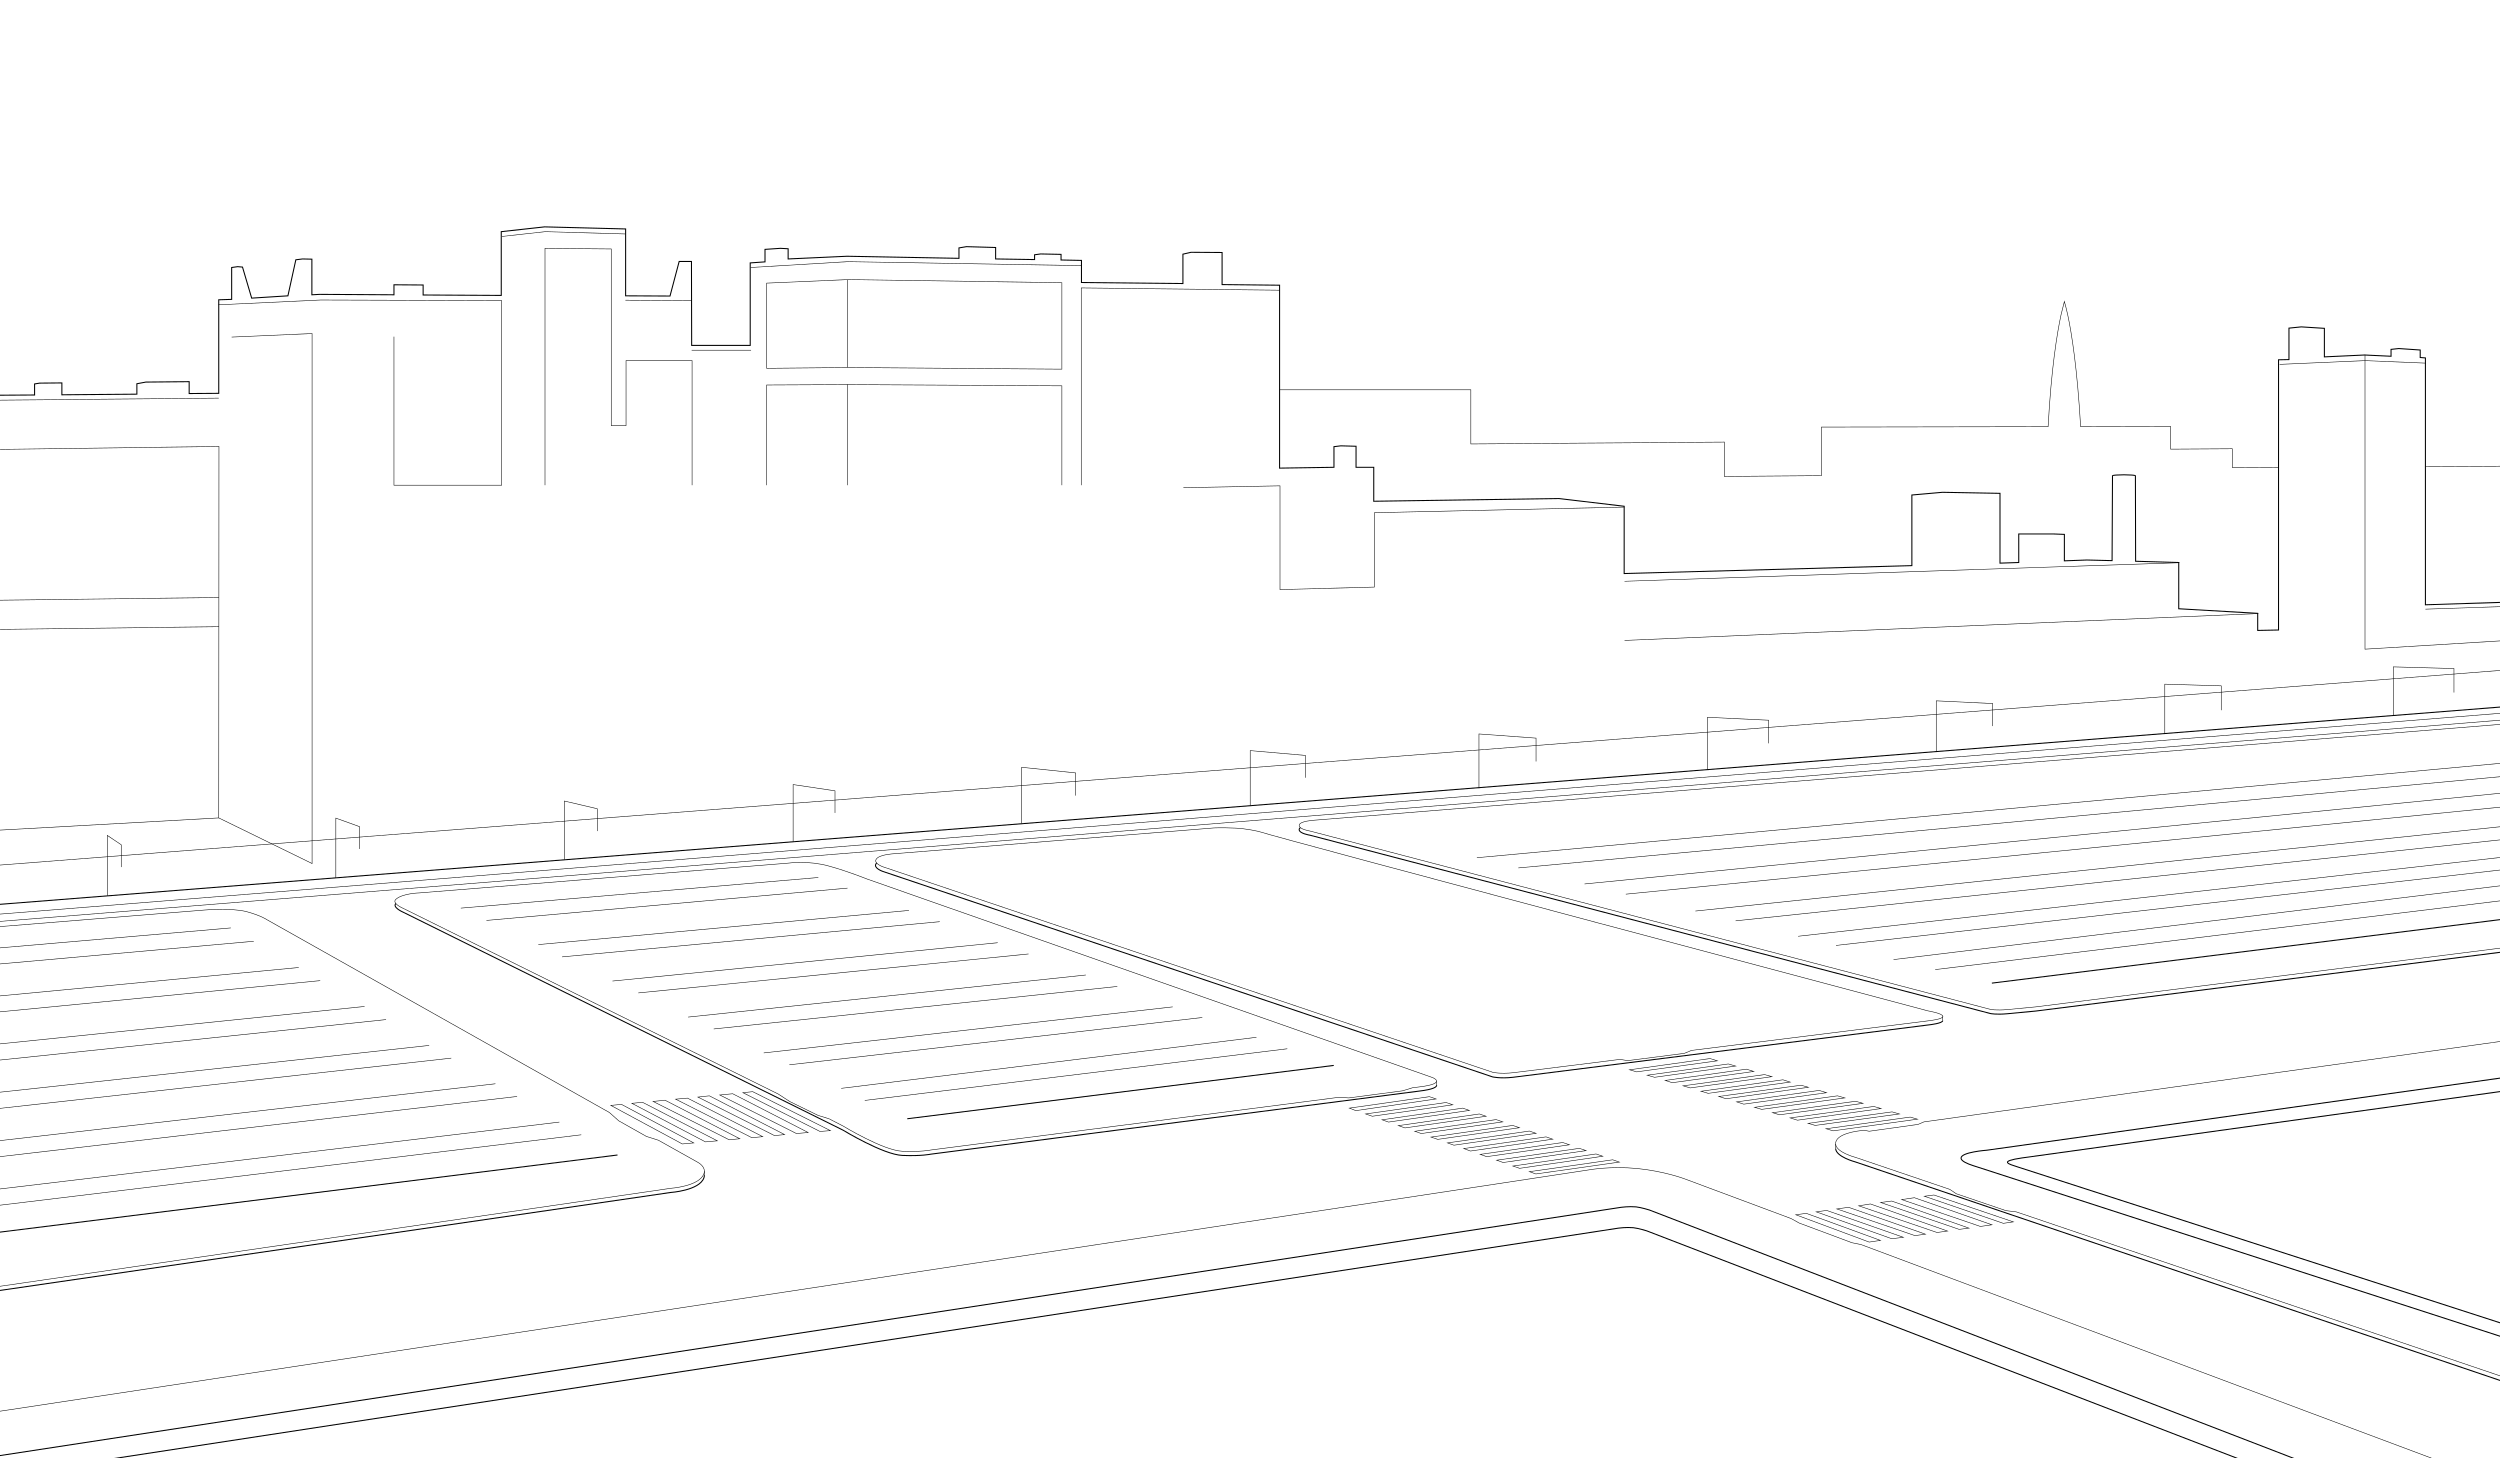 <?xml version="1.0" encoding="UTF-8"?> <!-- Generator: Adobe Illustrator 27.3.1, SVG Export Plug-In . SVG Version: 6.00 Build 0) --> <svg xmlns="http://www.w3.org/2000/svg" xmlns:xlink="http://www.w3.org/1999/xlink" x="0px" y="0px" viewBox="0 0 1200 700" style="enable-background:new 0 0 1200 700;" xml:space="preserve"> <style type="text/css"> .st0{fill:#FFFFFF;stroke:#000000;stroke-width:0.5;stroke-miterlimit:10;} .st1{fill-rule:evenodd;clip-rule:evenodd;fill:#FFFFFF;stroke:#000000;stroke-width:0.25;stroke-miterlimit:10;} .st2{fill:#FFFFFF;stroke:#000000;stroke-width:0.25;stroke-miterlimit:10;} .st3{fill:#2D317E;} .st4{fill:#FFFFFF;} .st5{fill:#020203;} .st6{fill-rule:evenodd;clip-rule:evenodd;fill:#CE2E26;} .st7{fill:#CE2E26;} .st8{fill:none;stroke:#C7C7C6;stroke-width:0.749;stroke-linecap:round;stroke-linejoin:round;stroke-miterlimit:10;} .st9{fill:#D24436;} .st10{fill:#DADADA;} .st11{fill:#3D589E;} .st12{fill:#456CAE;} .st13{fill:#D03B2F;} .st14{opacity:0.502;fill:#EBEBEB;} .st15{opacity:0.502;fill:#D6D6D6;} .st16{fill:none;stroke:#C4C3C3;stroke-miterlimit:8;} .st17{fill:#F6F6F6;} .st18{fill:#EDEDED;} .st19{fill:#E3E3E3;} .st20{fill:none;stroke:#7EB145;stroke-width:0.5;stroke-miterlimit:10;} .st21{fill:none;stroke:#7EB145;stroke-width:0.2;stroke-miterlimit:10;} .st22{fill:#7EB145;} .st23{fill:none;stroke:#000000;stroke-width:0.5;stroke-miterlimit:10;} .st24{fill:none;stroke:#000000;stroke-width:0.25;stroke-miterlimit:10;} .st25{fill:#CE2E26;stroke:#000000;stroke-width:0.5;stroke-miterlimit:10;} .st26{fill:#D9D9D9;filter:url(#Adobe_OpacityMaskFilter);} .st27{mask:url(#mask0_9696_104_00000173863147404721574620000018118926463683218318_);} .st28{fill:none;stroke:#000000;stroke-width:0.25;stroke-linecap:round;stroke-linejoin:round;stroke-miterlimit:10;} .st29{fill:#9D9D9C;} .st30{fill:#C6C6C6;} .st31{fill:none;stroke:#000000;stroke-miterlimit:10;} .st32{fill:#FFFFFF;stroke:#000000;stroke-width:0.25;stroke-linecap:round;stroke-linejoin:round;stroke-miterlimit:10;} .st33{fill:none;stroke:#000000;stroke-width:0.5;stroke-linecap:round;stroke-linejoin:round;stroke-miterlimit:10;} .st34{fill:#FFFFFF;stroke:#000000;stroke-width:0.5;stroke-linecap:round;stroke-linejoin:round;stroke-miterlimit:10;} </style> <g id="Layer_1"> <path class="st2" d="M1218.2,348.7v-125l-146.7,0.7v-9l-29.6,0.2v-10.9l-43.2,0.1c-1.6-27.9-4.3-44.9-6.2-53.7 c-0.4-2-1.4-5.7-1.6-6.4c-0.2,0.8-1.1,4.4-1.6,6.4c-1.9,8.9-4.7,25.8-6.2,53.7L874.3,205v23.3l-46.6,0.4v-16.5L706,213.1v-26H595 l-35.2,27.4l-595.6,4.9l1.4,220.1"></path> <path class="st0" d="M-19.6,436.5V198L0,189.7l16.6-0.1v-5.3l2.4-0.4l10.7-0.1v5.7l36-0.3v-5l4.3-0.8l20.8-0.2v5.7l14.2-0.1v-44.9 l6.2-0.2v-15.3l2.9-0.4l2.3,0.2l4.4,14.9l17.4-1.1l3.8-17.3l3.2-0.4l4.5,0.1l0,17.1l3.7-0.2l35.7,0.2v-4.8l14,0.1v4.8l37.5,0.2 v-30.6l20.8-2.3l38.9,1V142l21.3,0.1l4.4-16.6l5.9,0l0.1,40.3h28.1v-39.6l7.1-0.5v-6l7.4-0.5l3.7,0.2v4.9l28.3-1.3l53.7,1v-5 l3.6-0.6l14,0.4v5.5l18.7,0.3v-2.3l2.9-0.4l9.8,0.2v2.7l9.8,0.2v10.6l48.7,0.5V122l3.9-0.9l14.9,0.1v15.4l27.6,0.3v87.8l26.1-0.4 v-9.9l3.3-0.4l7.3,0.2v10.1l8.5,0v16.3l88.9-1.3l31.3,3.7v32.3l138.1-3.8v-33.9l14.7-1.3l27.6,0.5v33.5l9-0.3v-13.7l16.7,0l5.2,0.2 v12.7l10.8-0.4l12.1,0.3l0.2-40.8h0c0.2-0.2,2.6-0.4,5.5-0.4c2.9,0,5.3,0.2,5.5,0.4h0l0.1,41.1l20.7,0.6v22.2l37.9,2.2v8.2l10-0.2 V172.7l5-0.1v-15.1l5.9-0.6l11.1,0.7v13.7l19.3-0.9l12.7,0.6v-3.3l3.7-0.4l10.3,0.7v3.6l2.5,0.2v118.5l40.6-1.3l20.4,45.8"></path> <path class="st0" d="M1205,339L-5.4,434.5"></path> <line class="st0" x1="892.4" y1="545" x2="1205" y2="501.3"></line> <path class="st0" d="M1205,664.3L890.5,557.7c0,0-9.2-2.4-9.4-6.4"></path> <path class="st2" d="M1205,662.1l-237.2-80.4l-5-0.6l-23.8-8.1l-3.1-2.1l-45.4-15.4c0,0-9.2-2.4-9.4-6.4 c-0.3-5.1,11.4-6.3,11.4-6.3l2.2-0.3l2.5,0.5l23.5-3.3l2.8-1.2l281.6-39.3"></path> <path class="st2" d="M-5.4,678.2l767.7-116.6c0,0,10.6-2,23.7-0.7c12.8,1.3,22.2,4.8,22.2,4.8l51.5,19.2l4,2.2l25.2,9.4l4.4,0.9 L1205,714.1"></path> <path class="st23" d="M1205,643c0,0-255.4-82.7-257.9-83.5c-2.8-0.9-5.8-2.2-5.8-3.6c0-2.9,12.4-3.8,12.4-3.8l251.3-35.3"></path> <path class="st23" d="M1233,645.6c0,0-261.9-84.6-264.3-85.4c-2.7-0.9-4.7-1.4-5.1-2.2c-0.3-0.6,1.4-1.4,7-2.2 c5.1-0.7,262.3-36.4,262.3-36.4"></path> <path class="st23" d="M-5.4,699.5l783.6-120c0,0,3.7-0.5,7.1-0.2c2.6,0.3,6.4,1.5,6.4,1.5L1205,740.1"></path> <path class="st23" d="M-6.7,709.5l783.6-120c0,0,3.7-0.5,7.1-0.2c2.6,0.3,6.4,1.5,6.4,1.5L1203.7,750"></path> <path class="st0" d="M689.6,520.9c0,0.9-1.6,2-8.2,2.8c-13.2,1.7-234.6,30.3-234.6,30.3s-4.5,1-13.7,0.6 c-9.2-0.4-28.4-12.1-28.4-12.1L193.4,437.8c0,0-5.5-2.4-3.2-4.3c3.2-2.8,11.1-3,11.1-3l177.2-14.3c0,0,9.9-1.4,19.8,1.5 c8.2,2.4,17.8,6.2,17.8,6.2l271.7,95.4"></path> <path class="st0" d="M932.5,489.9c0,1.3-6.3,2-6.3,2s-196.7,24.8-200,25.2c-6.1,0.7-9.8-0.2-9.8-0.2l-292.6-98.6 c0,0-4.7-1.6-3.3-3.7c1.5-2.3,8.5-2.6,8.5-2.6l153.7-12.4c0,0,3.2-0.2,10.3,0.1c4.7,0.2,10.7,1.4,12.5,2 c3.8,1.3,319.7,85.4,319.7,85.4"></path> <path class="st0" d="M335.1,560.1L128.2,443.5c0,0-2.8-2-9.8-3.9c-7.4-1.9-20-0.8-20-0.8l-103.8,8.4"></path> <path class="st0" d="M-5.4,620.2l327.2-47.8c0,0,14-0.9,16.1-7.1c0.1-0.4,0.2-0.7,0.2-1.1"></path> <path class="st0" d="M1205,349.3l-574.2,46.4c0,0-7.2,0.4-7.2,2.5c0,1.9,5.2,2.7,5.2,2.7l326.6,85.6c0,0,2.7,0.6,8.1,0.1 c4.7-0.4,13.7-1.3,13.7-1.3l227.7-28.8"></path> <path class="st2" d="M416.1,421.9l271.7,95.4c0,0,6.8,2.8-6.4,4.4c-1.2,0.2-3.3,0.4-3.3,0.4l-4.9,1.5l-25.8,3.4l-4.7-0.3L446.8,552 c0,0-4.5,1-13.7,0.6c-9.2-0.4-28.4-12.1-28.4-12.1l-6.8-3.5l-5.2-1.6l-13.5-6.6l-5.7-3.7l-180.2-89.2c0,0-5.5-2.4-3.2-4.3 c3.2-2.8,11.1-3,11.1-3l177.2-14.3c0,0,9.9-1.4,19.8,1.5C406.6,418.1,416.1,421.9,416.1,421.9z"></path> <path class="st2" d="M925.3,485.2c0,0,7.3,1.2,7.3,2.7c0,1.3-6.3,2-6.3,2l-114.4,14.3l-3.4,1.4l-27.2,3.5l-3.7-0.6 c0,0-50.8,6.4-51.3,6.4c-6.1,0.7-9.8-0.2-9.8-0.2l-292.6-98.6c0,0-4.7-1.6-3.3-3.7c1.5-2.3,8.5-2.6,8.5-2.6l153.7-12.4 c0,0,3.2-0.2,10.3,0.1c4.7,0.2,10.7,1.4,12.5,2C609.3,401.1,925.3,485.2,925.3,485.2z"></path> <path class="st2" d="M-5.4,618.2l327.2-47.8c0,0,14-0.9,16.1-7.1c1.1-3.2-2.8-5.3-2.8-5.3L316,547.3l-5.7-1.8L297,538l-4.5-4 l-164.3-92.5c0,0-2.8-2-9.8-3.9c-7.4-1.9-20-0.8-20-0.8l-103.8,8.4"></path> <path class="st2" d="M1205,347.3l-574.2,46.4c0,0-7.2,0.4-7.2,2.5c0,1.9,5.2,2.7,5.2,2.7l326.6,85.6c0,0,2.7,0.6,8.1,0.1 c4.7-0.4,13.7-1.3,13.7-1.3l227.7-28.8"></path> <line class="st0" x1="1205" y1="440.8" x2="956.1" y2="471.9"></line> <line class="st0" x1="435.5" y1="537" x2="640.2" y2="511.4"></line> <line class="st0" x1="-53.5" y1="598.1" x2="296.4" y2="554.4"></line> <polyline class="st24" points="111.2,161.8 149.8,160.1 149.8,414.5 105,392.6 105.1,214.3 0,215.7 "></polyline> <polyline class="st24" points="261.6,232.9 261.6,119.2 293.4,119.5 293.4,204.3 300.5,204.3 300.5,173.1 332.2,173.1 332.2,232.9 "></polyline> <polyline class="st24" points="368,232.9 368,184.8 406.8,184.6 509.7,185.2 509.7,232.9 "></polyline> <line class="st24" x1="406.9" y1="184.5" x2="406.9" y2="232.9"></line> <line class="st24" x1="406.9" y1="134.4" x2="406.9" y2="176.4"></line> <polyline class="st24" points="779.7,243.4 659.7,246.1 659.7,281.8 614.4,283 614.4,233.2 568,234.1 "></polyline> <polygon class="st24" points="509.7,177.2 406.8,176.4 368,176.8 368,135.9 407,134.2 509.7,135.7 "></polygon> <line class="st24" x1="0" y1="288.1" x2="105.1" y2="286.8"></line> <line class="st24" x1="0" y1="302.1" x2="105.1" y2="300.8"></line> <line class="st2" x1="-5.4" y1="442.7" x2="1216.1" y2="344.4"></line> <line class="st2" x1="-7.3" y1="415.8" x2="1214.3" y2="320.7"></line> <line class="st2" x1="-5.4" y1="439.2" x2="1216.1" y2="341.1"></line> <line class="st24" x1="105" y1="392.6" x2="-2.7" y2="398.6"></line> <polyline class="st24" points="1135.2,170.3 1135.2,311.6 1203.8,307.4 "></polyline> <line class="st24" x1="-1.6" y1="192.1" x2="105" y2="191.1"></line> <polyline class="st24" points="104.9,146.3 154,144 240.8,144.3 240.8,232.9 189.1,232.9 189.1,161.6 "></polyline> <polyline class="st24" points="240.9,113.5 261.7,111.2 300.2,112.3 "></polyline> <line class="st24" x1="300.2" y1="144.1" x2="332.1" y2="144.3"></line> <line class="st24" x1="332" y1="168.1" x2="360.5" y2="168.1"></line> <polyline class="st24" points="360.3,128.4 406.8,125.6 519.1,127.5 "></polyline> <polyline class="st24" points="614.3,139.3 519,138.2 519,232.9 "></polyline> <line class="st24" x1="1084" y1="294.5" x2="779.8" y2="307.4"></line> <line class="st24" x1="1046.1" y1="270.1" x2="779.8" y2="279"></line> <polyline class="st24" points="1094.2,174.9 1135.2,173.1 1164.3,174.3 "></polyline> <line class="st24" x1="1164.2" y1="292.4" x2="1202.9" y2="291.1"></line> <line class="st2" x1="338.1" y1="562.2" x2="338.1" y2="564.5"></line> <g> <polygon class="st2" points="705.3,533 702.1,531.9 663.4,537.5 666.5,538.6 "></polygon> <polygon class="st2" points="713.3,535.8 710.1,534.7 671.2,540.3 674.4,541.4 "></polygon> <polygon class="st2" points="721.3,538.5 718.1,537.4 679.1,543 682.2,544.1 "></polygon> <polygon class="st2" points="729.3,541.3 726.1,540.2 686.9,545.8 690.1,546.9 "></polygon> <polygon class="st2" points="650.8,533.1 689.3,527.5 686.1,526.4 647.7,531.9 "></polygon> <polygon class="st2" points="697.3,530.3 694.1,529.2 655.5,534.7 658.7,535.8 "></polygon> <polygon class="st2" points="761.3,552.3 758.1,551.2 718.4,556.9 721.5,558 "></polygon> <polygon class="st2" points="737.3,544 734.1,542.9 694.8,548.6 697.9,549.7 "></polygon> <polygon class="st2" points="777.3,557.8 774.1,556.7 734.1,562.4 737.2,563.5 "></polygon> <polygon class="st2" points="769.3,555 766.1,553.9 726.2,559.7 729.4,560.8 "></polygon> <polygon class="st2" points="745.3,546.8 742.1,545.7 702.6,551.3 705.8,552.5 "></polygon> <polygon class="st2" points="753.3,549.5 750.1,548.4 710.5,554.1 713.6,555.2 "></polygon> </g> <g> <polygon class="st2" points="841.8,514.3 838.3,513.2 799.3,518.6 802.7,519.7 "></polygon> <polygon class="st2" points="850.5,516.8 847,515.8 807.9,521.2 811.3,522.2 "></polygon> <polygon class="st2" points="859.3,519.4 855.8,518.3 816.5,523.8 819.9,524.8 "></polygon> <polygon class="st2" points="824.3,509.2 820.8,508.1 782.2,513.5 785.6,514.5 "></polygon> <polygon class="st2" points="833.1,511.7 829.6,510.7 790.7,516.1 794.2,517.1 "></polygon> <polygon class="st2" points="868,521.9 864.5,520.9 825,526.3 828.5,527.4 "></polygon> <polygon class="st2" points="911.7,534.7 908.2,533.7 867.9,539.2 871.3,540.2 "></polygon> <polygon class="st2" points="920.4,537.2 916.9,536.2 876.5,541.8 879.9,542.8 "></polygon> <polygon class="st2" points="902.9,532.1 899.4,531.1 859.3,536.6 862.8,537.7 "></polygon> <polygon class="st2" points="885.5,527 882,526 842.2,531.5 845.6,532.5 "></polygon> <polygon class="st2" points="876.7,524.5 873.2,523.4 833.6,528.9 837,530 "></polygon> <polygon class="st2" points="894.2,529.6 890.7,528.6 850.8,534.1 854.2,535.1 "></polygon> </g> <g> <line class="st24" x1="279" y1="544.7" x2="-62.8" y2="586.1"></line> <line class="st24" x1="617.9" y1="503.4" x2="415.1" y2="528.2"></line> <line class="st24" x1="1287.3" y1="421.8" x2="928.9" y2="465.4"></line> <line class="st24" x1="268.5" y1="538.6" x2="-62.8" y2="578.2"></line> <line class="st24" x1="603.1" y1="497.9" x2="403.8" y2="522.4"></line> <line class="st24" x1="1271.6" y1="416.5" x2="908.9" y2="460.6"></line> <line class="st24" x1="248.2" y1="526.3" x2="-62.8" y2="562.5"></line> <line class="st24" x1="577.1" y1="488.4" x2="378.9" y2="511.1"></line> <line class="st24" x1="1253" y1="411.6" x2="881.3" y2="453.8"></line> <line class="st24" x1="237.8" y1="520.2" x2="-62.8" y2="554.7"></line> <line class="st24" x1="562.9" y1="483.3" x2="366.6" y2="505.4"></line> <line class="st24" x1="1247.2" y1="406.3" x2="863.1" y2="449.4"></line> <line class="st24" x1="216.6" y1="507.9" x2="-62.8" y2="539"></line> <line class="st24" x1="536.3" y1="473.5" x2="342.6" y2="493.9"></line> <line class="st24" x1="1225" y1="400.5" x2="833.1" y2="442"></line> <line class="st24" x1="206" y1="501.8" x2="-62.8" y2="531.1"></line> <line class="st24" x1="521.2" y1="468" x2="330.3" y2="488.2"></line> <line class="st24" x1="1219.5" y1="394.8" x2="813.8" y2="437.3"></line> <line class="st24" x1="185.3" y1="489.4" x2="-62.8" y2="515.4"></line> <line class="st24" x1="493.7" y1="457.9" x2="306.4" y2="476.6"></line> <line class="st24" x1="1237.7" y1="383.7" x2="780.4" y2="429.2"></line> <line class="st24" x1="175" y1="483.1" x2="-62.8" y2="507.5"></line> <line class="st24" x1="760.6" y1="424.3" x2="1229" y2="377.9"></line> <line class="st24" x1="294" y1="470.9" x2="478.9" y2="452.5"></line> <line class="st24" x1="153.7" y1="470.7" x2="-62.8" y2="491.8"></line> <line class="st24" x1="728.8" y1="416.6" x2="1216.4" y2="371.3"></line> <line class="st24" x1="269.8" y1="459.3" x2="451.1" y2="442.4"></line> <line class="st24" x1="143.4" y1="464.4" x2="-62.8" y2="484"></line> <line class="st24" x1="708.9" y1="411.7" x2="1211" y2="365.4"></line> <line class="st24" x1="258.4" y1="453.4" x2="436.3" y2="437"></line> <line class="st24" x1="121.8" y1="451.8" x2="-62.8" y2="468.3"></line> <line class="st24" x1="233.5" y1="441.8" x2="406.8" y2="426.3"></line> <line class="st24" x1="110.8" y1="445.4" x2="-62.8" y2="460.4"></line> <line class="st24" x1="221.2" y1="435.9" x2="392.8" y2="421.2"></line> </g> <g> <polygon class="st2" points="298.3,530.1 293.2,530.6 327.5,549.1 333,548.6 "></polygon> <polygon class="st2" points="393.6,543.1 398.6,542.7 361.3,524 356.6,524.5 "></polygon> <polygon class="st2" points="308.4,529.1 303.3,529.6 338.6,548.1 344.3,547.6 "></polygon> <polygon class="st2" points="340.5,526 335,526.6 371.8,545.1 376.6,544.6 "></polygon> <polygon class="st2" points="351.7,525 345.5,525.6 382.3,544.1 387.9,543.6 "></polygon> <polygon class="st2" points="330,527.1 324.3,527.6 360.9,546.1 366.1,545.6 "></polygon> <polygon class="st2" points="319.2,528.1 313.5,528.7 350,547.1 355.1,546.6 "></polygon> </g> <line class="st2" x1="932.5" y1="487.9" x2="932.5" y2="489.9"></line> <line class="st2" x1="689.6" y1="521.1" x2="689.6" y2="519"></line> <g> <polygon class="st2" points="867,582.4 862,583.1 897.2,596.2 902.6,595.4 "></polygon> <polygon class="st2" points="961.6,587.2 966.4,586.5 928.3,573.6 923.7,574.2 "></polygon> <polygon class="st2" points="876.8,581 871.8,581.7 908.1,594.6 913.6,593.9 "></polygon> <polygon class="st2" points="908,576.5 902.7,577.2 940.4,590.1 945.1,589.5 "></polygon> <polygon class="st2" points="918.9,574.9 912.8,575.8 950.6,588.7 956.1,587.9 "></polygon> <polygon class="st2" points="897.8,577.9 892.2,578.8 929.8,591.6 934.8,590.9 "></polygon> <polygon class="st2" points="887.3,579.5 881.7,580.3 919.2,593.1 924.2,592.4 "></polygon> </g> <polyline class="st24" points="51.5,430 51.5,401 58.2,405.5 58.2,416.2 "></polyline> <polyline class="st24" points="161.2,421.4 161.2,392.7 172.6,396.8 172.6,407.5 "></polyline> <line class="st2" x1="881.1" y1="549.1" x2="881.1" y2="551.3"></line> <polyline class="st24" points="270.9,412.6 270.9,384.5 286.7,388.2 286.7,398.9 "></polyline> <polyline class="st24" points="380.7,404 380.7,376.6 400.8,379.6 400.8,390.2 "></polyline> <polyline class="st24" points="490.4,395.2 490.4,368.3 516.3,371 516.3,381.9 "></polyline> <polyline class="st24" points="600.1,386.7 600.1,360.3 626.6,362.6 626.6,373.3 "></polyline> <polyline class="st24" points="709.9,378.3 709.9,352.3 737.3,354.3 737.3,365.5 "></polyline> <polyline class="st24" points="819.6,369.5 819.6,344.3 848.9,345.7 848.9,356.8 "></polyline> <polyline class="st24" points="929.4,360.9 929.4,336.4 956.5,337.7 956.5,348.5 "></polyline> <polyline class="st24" points="1039.1,351.9 1039.1,328.4 1066.2,329.2 1066.2,340.9 "></polyline> <polyline class="st24" points="1148.8,343.6 1148.8,320.1 1177.9,320.9 1177.9,332.4 "></polyline> </g> <g id="Layer_4"> </g> </svg> 